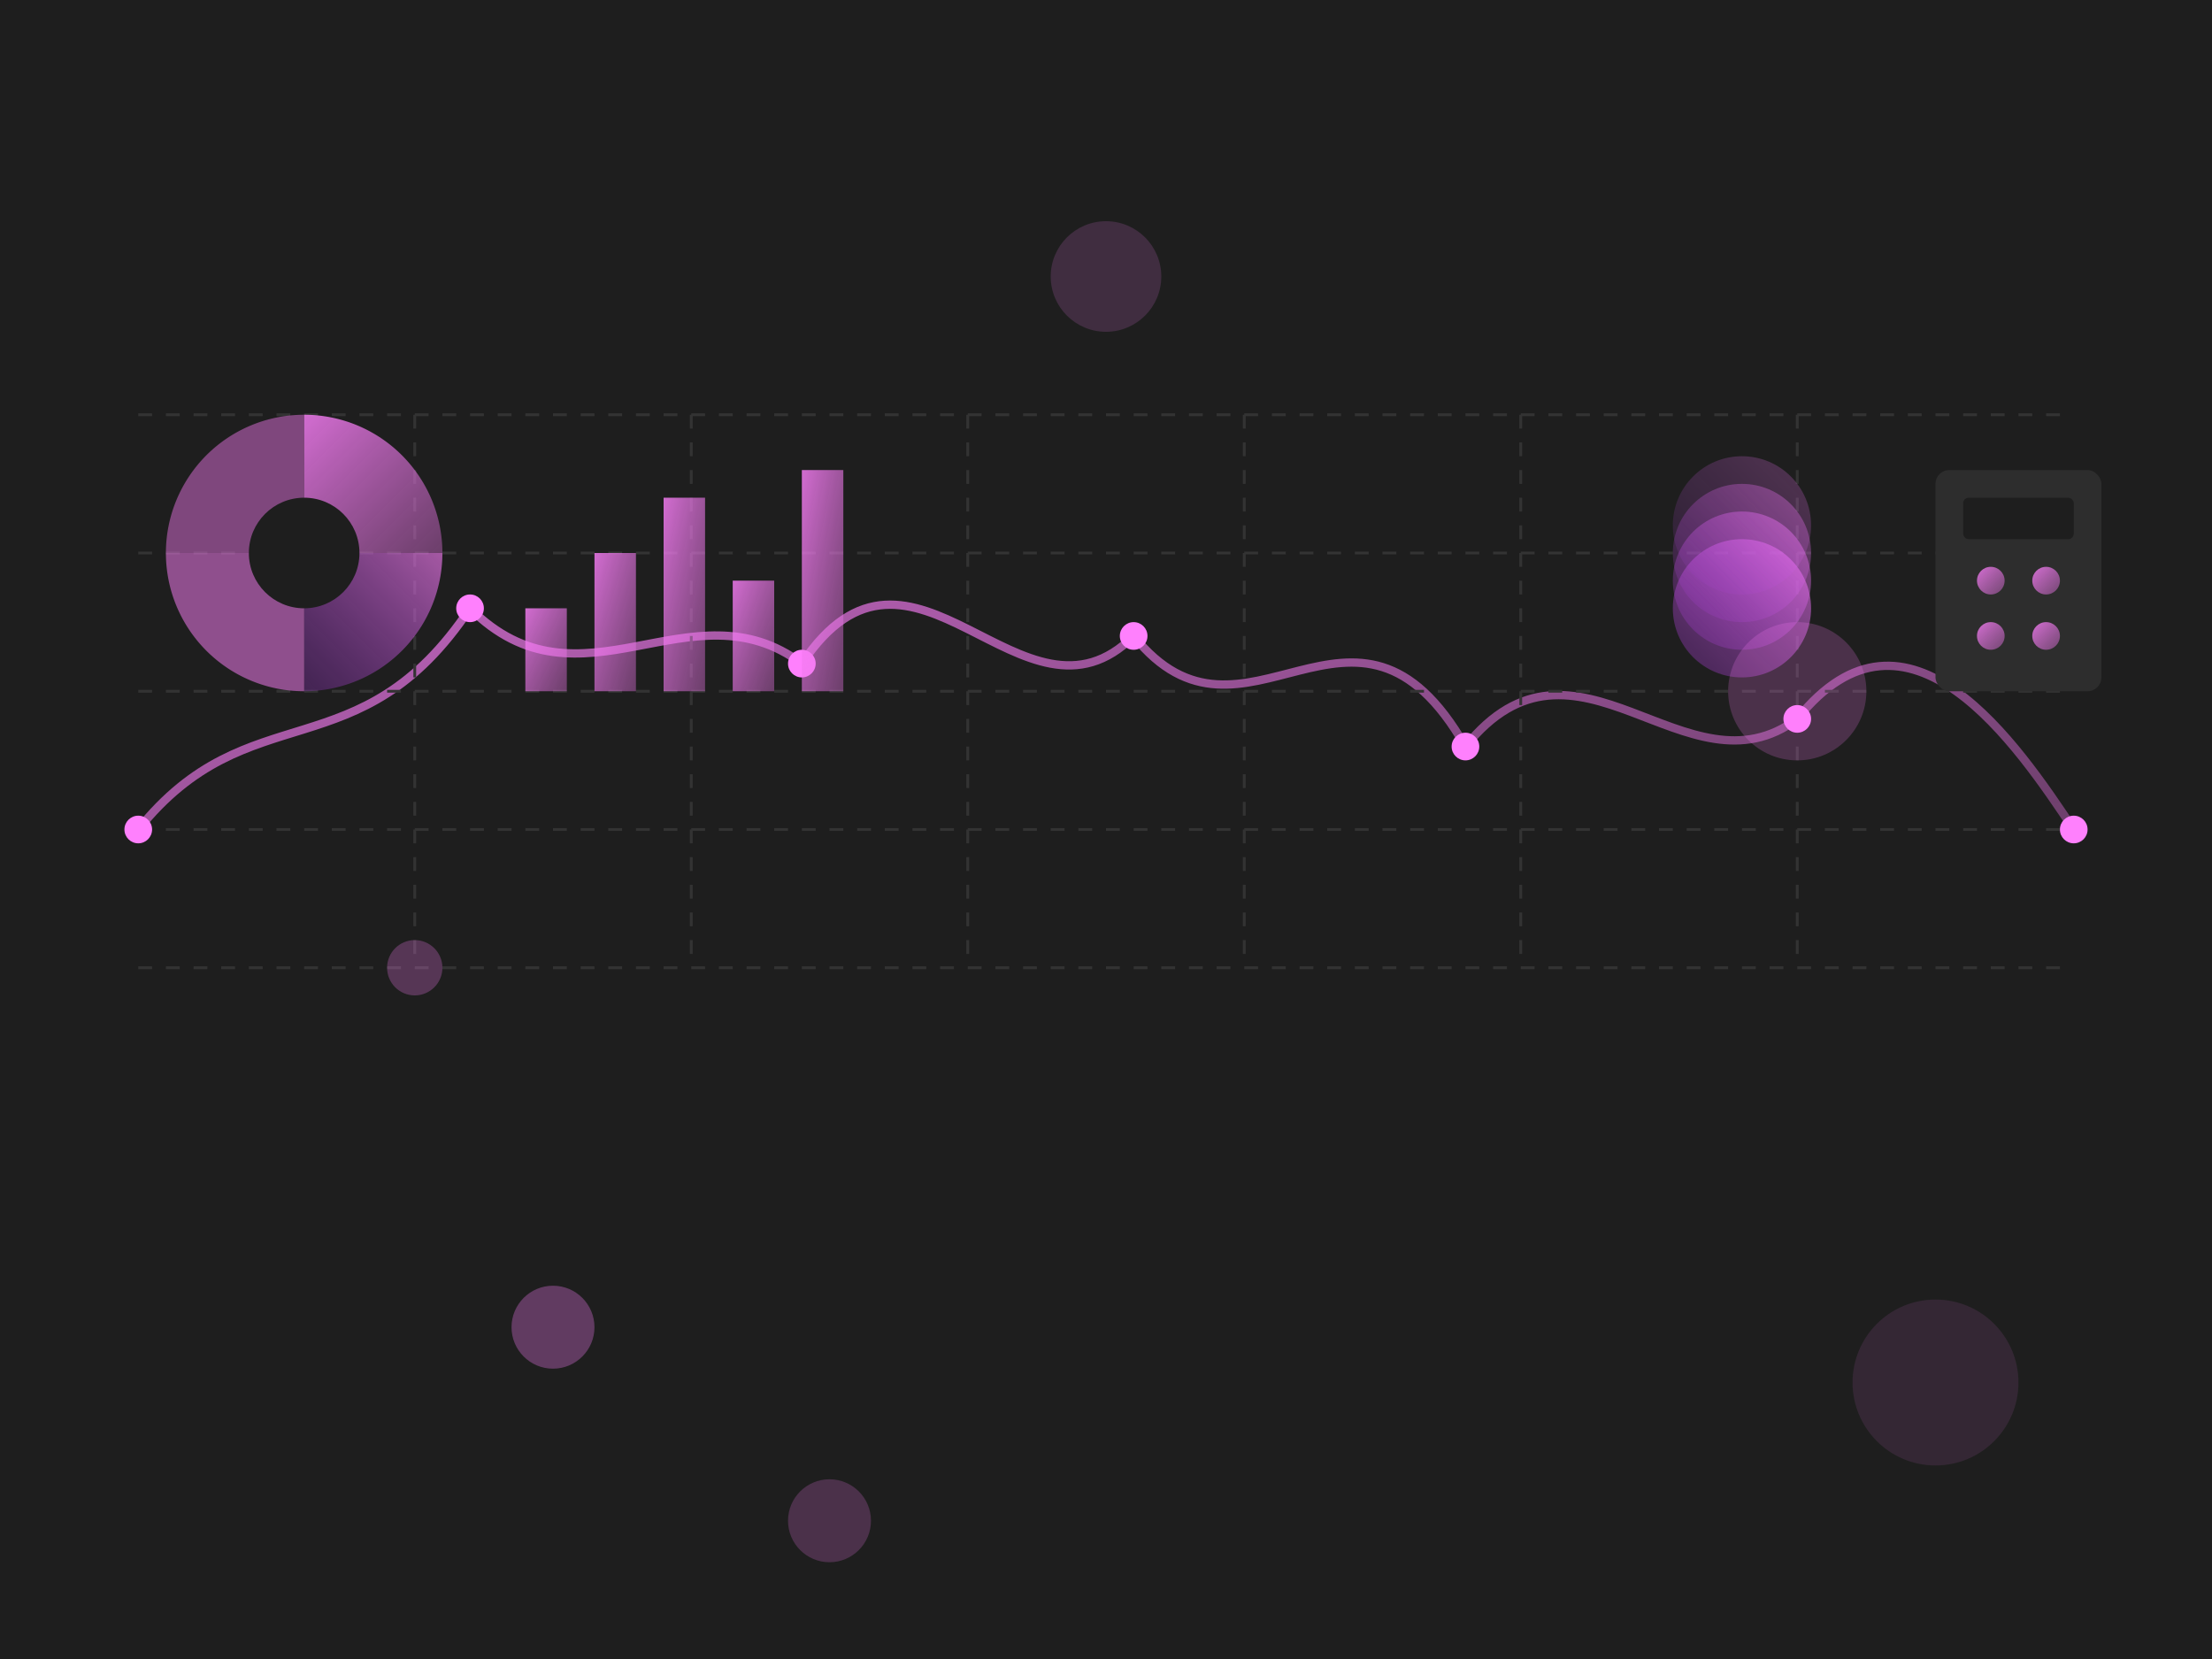 <svg xmlns="http://www.w3.org/2000/svg" width="800" height="600" viewBox="0 0 800 600">
  <defs>
    <linearGradient id="banner-gradient-1" x1="0%" y1="0%" x2="100%" y2="100%">
      <stop offset="0%" stop-color="#FF80FD" stop-opacity="0.8" />
      <stop offset="100%" stop-color="#E070DD" stop-opacity="0.4" />
    </linearGradient>
    <linearGradient id="banner-gradient-2" x1="100%" y1="0%" x2="0%" y2="100%">
      <stop offset="0%" stop-color="#FF80FD" stop-opacity="0.6" />
      <stop offset="100%" stop-color="#9933CC" stop-opacity="0.3" />
    </linearGradient>
  </defs>
  
  <!-- Background Pattern -->
  <path fill="#1E1E1E" d="M0,0 L800,0 L800,600 L0,600 Z" />
  
  <!-- Abstract Financial Chart -->
  <g transform="translate(50, 300)">
    <!-- Financial Graph Lines -->
    <path d="M0,0 C40,-50 80,-20 120,-80 C160,-40 200,-90 240,-60 C280,-120 320,-30 360,-70 C400,-20 440,-100 480,-30 C520,-80 560,-10 600,-40 C640,-90 680,-30 700,0" 
          stroke="url(#banner-gradient-1)" stroke-width="3" fill="none" />
    
    <!-- Grid Lines -->
    <g stroke="#333333" stroke-width="1" stroke-dasharray="5,5">
      <line x1="0" y1="-150" x2="700" y2="-150" />
      <line x1="0" y1="-100" x2="700" y2="-100" />
      <line x1="0" y1="-50" x2="700" y2="-50" />
      <line x1="0" y1="0" x2="700" y2="0" />
      <line x1="0" y1="50" x2="700" y2="50" />
      
      <line x1="100" y1="-150" x2="100" y2="50" />
      <line x1="200" y1="-150" x2="200" y2="50" />
      <line x1="300" y1="-150" x2="300" y2="50" />
      <line x1="400" y1="-150" x2="400" y2="50" />
      <line x1="500" y1="-150" x2="500" y2="50" />
      <line x1="600" y1="-150" x2="600" y2="50" />
    </g>
    
    <!-- Financial Data Points -->
    <circle cx="0" cy="0" r="5" fill="#FF80FD" />
    <circle cx="120" cy="-80" r="5" fill="#FF80FD" />
    <circle cx="240" cy="-60" r="5" fill="#FF80FD" />
    <circle cx="360" cy="-70" r="5" fill="#FF80FD" />
    <circle cx="480" cy="-30" r="5" fill="#FF80FD" />
    <circle cx="600" cy="-40" r="5" fill="#FF80FD" />
    <circle cx="700" cy="0" r="5" fill="#FF80FD" />
  </g>
  
  <!-- Financial Icons -->
  <g transform="translate(600, 150)">
    <!-- Coin Stack -->
    <circle cx="30" cy="70" r="25" fill="url(#banner-gradient-2)" />
    <circle cx="30" cy="60" r="25" fill="url(#banner-gradient-2)" opacity="0.8" />
    <circle cx="30" cy="50" r="25" fill="url(#banner-gradient-2)" opacity="0.6" />
    <circle cx="30" cy="40" r="25" fill="url(#banner-gradient-2)" opacity="0.4" />
    
    <!-- Calculator -->
    <rect x="100" y="20" width="60" height="80" rx="5" fill="#2D2D2D" />
    <rect x="110" y="30" width="40" height="15" rx="2" fill="#1E1E1E" />
    <circle cx="120" cy="60" r="5" fill="url(#banner-gradient-1)" />
    <circle cx="140" cy="60" r="5" fill="url(#banner-gradient-1)" />
    <circle cx="120" cy="80" r="5" fill="url(#banner-gradient-1)" />
    <circle cx="140" cy="80" r="5" fill="url(#banner-gradient-1)" />
  </g>
  
  <!-- Abstract Financial Elements -->
  <g transform="translate(60, 150)">
    <!-- Pie Chart -->
    <path d="M50,50 L50,0 A50,50 0 0,1 100,50 Z" fill="url(#banner-gradient-1)" />
    <path d="M50,50 L100,50 A50,50 0 0,1 50,100 Z" fill="url(#banner-gradient-2)" />
    <path d="M50,50 L50,100 A50,50 0 0,1 0,50 Z" fill="#FF80FD" opacity="0.5" />
    <path d="M50,50 L0,50 A50,50 0 0,1 50,0 Z" fill="#E070DD" opacity="0.5" />
    <circle cx="50" cy="50" r="20" fill="#1E1E1E" />
    
    <!-- Bar Chart -->
    <rect x="130" y="70" width="15" height="30" fill="url(#banner-gradient-1)" />
    <rect x="155" y="50" width="15" height="50" fill="url(#banner-gradient-1)" />
    <rect x="180" y="30" width="15" height="70" fill="url(#banner-gradient-1)" />
    <rect x="205" y="60" width="15" height="40" fill="url(#banner-gradient-1)" />
    <rect x="230" y="20" width="15" height="80" fill="url(#banner-gradient-1)" />
  </g>
  
  <!-- Floating Elements -->
  <g>
    <circle cx="200" cy="480" r="15" fill="#FF80FD" opacity="0.3" />
    <circle cx="650" cy="250" r="25" fill="#FF80FD" opacity="0.2" />
    <circle cx="400" cy="100" r="20" fill="#FF80FD" opacity="0.15" />
    <circle cx="150" cy="350" r="10" fill="#FF80FD" opacity="0.25" />
    <circle cx="700" cy="500" r="30" fill="#FF80FD" opacity="0.1" />
    <circle cx="300" cy="550" r="15" fill="#FF80FD" opacity="0.2" />
  </g>
</svg>

